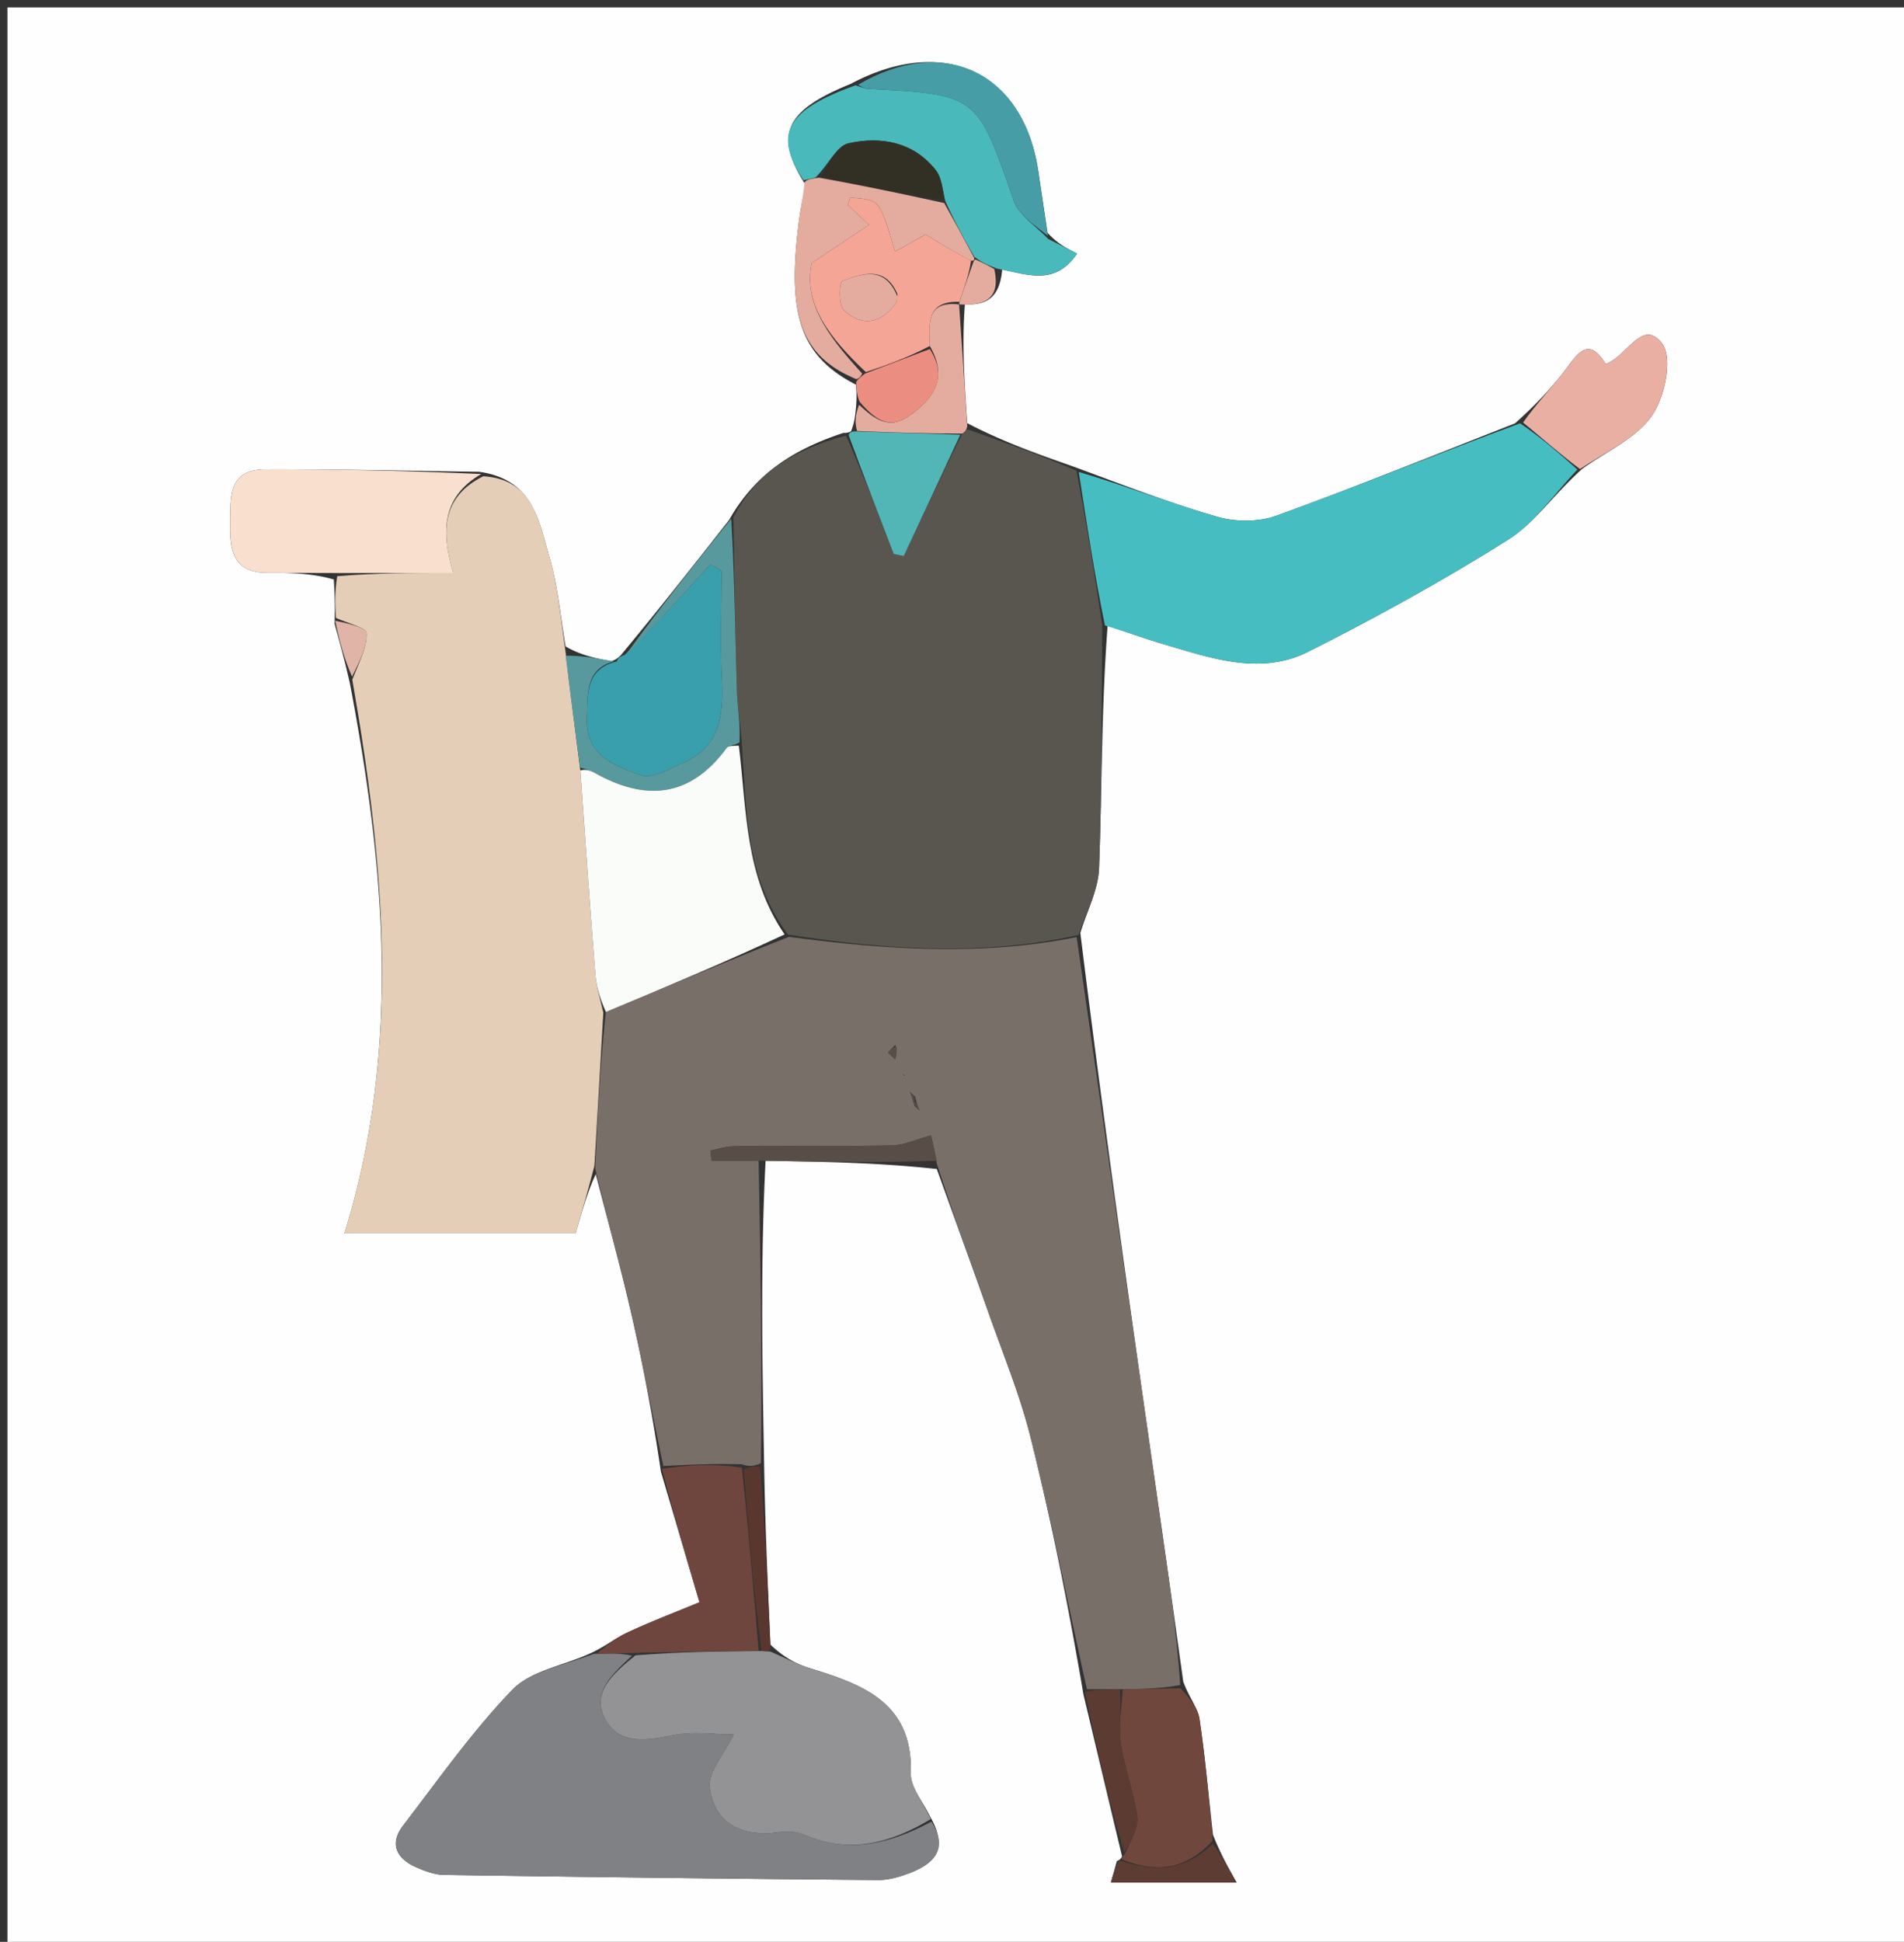 <?xml version="1.0" encoding="UTF-8"?>
<svg data-bbox="1 1 256 261" viewBox="0 0 256 261" xmlns="http://www.w3.org/2000/svg" data-type="ugc">
    <rect x="0" y="0" width="256" height="261" fill="#333333" stroke="none"/>
    <g>
        <path d="M1 101V1h256v261H1zm128.738-60.103c3.303.202 4.72-1.322 5.013-4.67 3.503.703 7.161 2.166 10.072-2.149-1.455-.735-2.673-1.35-3.985-2.802-.416-2.78-.829-5.56-1.248-8.34-1.996-13.216-12.646-18.355-25.201-11.665-8.805 3.568-10.401 6.822-6.1 13.544-.284 1.578-.635 3.146-.843 4.734-1.634 12.469-.023 18.226 7.642 22.156.065.739.129 1.478.009 2.991-.097 1.053-.194 2.107-.676 3.277 0 0-.329.231-1.054.221-6.239 2.072-11.673 5.19-15.338 11.703-4.727 6.011-9.455 12.023-14.603 18.222-.25.202-.406.461-1.245.761-2.047-.4-4.094-.798-6.135-1.997-.7-4.034-1.04-8.174-2.192-12.075-1.39-4.708-2.084-10.363-9.444-11.398-9.58-.126-19.159-.363-28.737-.333-5.216.016-4.648 4.04-4.72 7.54-.07 3.504.549 6.37 4.945 6.372 2.979.002 5.958.027 8.988.9.092 1.72.185 3.44.1 5.946.663 2.393 1.327 4.786 2.053 7.988 4.689 24.598 6.967 49.184-.73 73.954H77.4c.886-3.077 1.694-5.883 2.705-7.95 1.575 6.114 3.273 12.2 4.69 18.35a266 266 0 0 1 4.062 21.608l5.188 17.565c-3.285 1.364-6.611 2.626-9.823 4.13-1.595.747-2.982 1.94-5.172 2.884-3.443 1.526-7.733 2.233-10.155 4.744-5.402 5.6-9.927 12.056-14.692 18.253-1.862 2.422-.94 4.401 1.68 5.573 1.197.536 2.535 1.043 3.817 1.062 19.46.295 38.922.529 58.384.691 1.456.012 2.982-.457 4.361-.994 3.254-1.266 5.083-3.256 2.6-7.555-.905-1.926-2.632-3.876-2.578-5.775.278-9.59-6.492-11.954-13.658-14.176-1.793-.556-3.48-1.458-5.218-3.14-.36-7.975-.72-15.95-.859-24.823-.244-13.407-.487-26.814.206-40.213 7.662.132 15.323.265 23.015 1.114 2.319 6.43 4.673 12.849 6.947 19.295 1.967 5.576 4.25 11.083 5.672 16.8 2.788 11.21 5.073 22.544 7.1 34.516l5.19 21.756s-.055.409-.693.649l-.806 2.892h16.904c-1.25-2.243-2.201-3.952-3.188-6.44-.576-5.2-1.032-10.417-1.804-15.588-.217-1.449-1.362-2.76-2.182-4.979-.878-6.247-1.74-12.496-2.636-18.74-3.894-27.112-7.797-54.223-11.199-81.888.878-2.913 2.41-5.802 2.517-8.742.397-10.861.323-21.74 1.151-32.558 2.519.836 5.016 1.744 7.56 2.494 6.396 1.885 13.01 4.234 19.42 1.002 9.156-4.616 18.176-9.58 26.847-15.041 3.647-2.297 6.256-6.242 10.033-9.572 3.19-2.307 7.19-4.049 9.318-7.098 1.741-2.495 2.833-7.71 1.403-9.658-2.615-3.562-4.642 1.57-7.611 2.708-2.412-3.95-3.879-1.216-5.64 1.056-1.804 2.328-3.842 4.476-6.569 6.925-10.666 4.17-21.278 8.488-32.042 12.39-2.369.858-5.455.869-7.899.172-6.347-1.809-12.52-4.228-19.393-6.751-4.764-1.675-9.528-3.349-14.304-5.85-.365-5.308-.73-10.615-.312-15.978" fill="#FEFEFE"/>
        <path d="M144.761 125.952c3.9 27.111 7.803 54.222 11.697 81.334.896 6.244 1.758 12.493 2.228 19.197-2.846.499-5.285.54-8.125.558a301 301 0 0 0-4.421.006c-2.494-11.283-4.779-22.618-7.567-33.827-1.421-5.717-3.705-11.224-5.672-16.8-2.274-6.446-4.628-12.865-6.95-20.042-.34-2.064-.68-3.382-.78-3.77-2.11.573-3.624 1.314-5.15 1.344-7.123.138-14.25.054-21.375.117-1.047.01-2.09.377-3.134.58l.163 1.353h6.327c.244 13.408.487 26.815.305 40.676-1.054.446-1.683.437-2.56.136-3.685-.117-7.123.058-10.561.233-1.452-6.96-2.794-13.944-4.39-20.87-1.417-6.15-3.115-12.236-4.772-19.117.31-7.494.704-14.223 1.44-21.051 8.282-3.44 16.22-6.779 24.617-10.091 13.197 1.744 25.938 2.598 38.68.034m-21.809 22.655.689.671c-.185-.448-.37-.896-.602-1.862l-.701-.678c.183.456.365.912.614 1.87m-2.582-8.162-.984 1.016.968.926c.135-.508.27-1.015.016-1.942m1.282 4.072-.213-.12s.034.259.213.12" fill="#786F69"/>
        <path d="M145.01 125.675c-12.99 2.841-25.732 1.987-39.063-.056-5.816-7.885-5.543-16.7-6.2-25.712-.178-2.694-.607-4.956-.673-7.228-.225-7.707-.322-15.418-.467-23.127 3.087-6.168 8.521-9.286 15.161-11 2.4 5.541 4.398 10.724 6.396 15.906l1.352.274c2.534-5.435 5.07-10.87 7.864-16.456.4-.29.541-.432.682-.574 4.764 1.674 9.528 3.348 14.67 5.563 1.409 7.287 2.44 14.033 3.47 20.78-.103 10.871-.029 21.75-.426 32.61-.107 2.941-1.639 5.83-2.766 9.02" fill="#58564F"/>
        <path d="M81.12 136.11c-.392 6.727-.786 13.456-1.198 20.58-.827 3.204-1.635 6.01-2.521 9.087H46.308c7.698-24.77 5.42-49.356 1.059-74.426.932-2.402 2.003-4.355 1.909-6.25-.037-.75-2.665-1.372-4.113-2.052-.092-1.72-.185-3.44.182-5.603 5.35-.443 10.241-.443 15.604-.443-1.81-5.958-1.263-10.367 4.041-12.994 6.78.436 7.475 6.09 8.864 10.799 1.152 3.9 1.492 8.04 2.205 12.936.656 5.708 1.3 10.555 1.97 15.816.682 9.428 1.298 18.446 2.022 27.455.138 1.716.702 3.397 1.07 5.094" fill="#E5CEB7"/>
        <path d="M148.565 84.072c-1.393-6.774-2.424-13.52-3.517-20.633 6.18 1.809 12.352 4.228 18.7 6.037 2.443.697 5.53.686 7.898-.172 10.764-3.902 21.376-8.22 32.74-12.406 3.032 2.061 5.369 4.14 7.705 6.217-3.081 3.196-5.69 7.141-9.337 9.438-8.67 5.46-17.69 10.425-26.846 15.041-6.411 3.232-13.025.883-19.421-1.002-2.544-.75-5.041-1.658-7.922-2.52" fill="#46BEC1"/>
        <path d="M125.238 244.844c2.291 3.593.462 5.583-2.792 6.85-1.38.536-2.905 1.005-4.36.993a8616 8616 0 0 1-58.385-.69c-1.282-.02-2.62-.527-3.818-1.063-2.62-1.172-3.54-3.151-1.679-5.573 4.765-6.197 9.29-12.654 14.692-18.253 2.422-2.51 6.712-3.218 10.942-4.812 2.266-.077 3.745-.085 5.14.24-2.72 2.509-5.543 5.094-3.557 8.63 1.844 3.282 5.37 2.833 8.873 2.087 2.86-.609 5.952-.124 8.374-.124-1.29 2.633-3.474 4.974-3.246 7.05.529 4.807 4.286 6.795 9.284 6.09 1.098-.154 2.386-.111 3.378.32 6.08 2.647 11.676 1.172 17.154-1.745" fill="#808184"/>
        <path d="M125.142 244.491c-5.382 3.27-10.979 4.745-17.058 2.099-.992-.432-2.28-.475-3.378-.32-4.998.704-8.755-1.284-9.284-6.091-.228-2.076 1.956-4.417 3.246-7.05-2.422 0-5.514-.485-8.374.124-3.504.746-7.03 1.195-8.873-2.087-1.986-3.536.836-6.121 4.016-8.68 5.886-.46 11.228-.538 16.966-.581.662.05.927.065 1.192.081 1.736.743 3.422 1.645 5.215 2.2 7.166 2.223 13.936 4.587 13.658 14.177-.054 1.899 1.673 3.849 2.674 6.128" fill="#939396"/>
        <path d="M64.7 63.71c-5.014 2.926-5.561 7.335-3.751 13.293-5.363 0-10.254 0-15.63.014-3.463-.001-6.442-.026-9.421-.028-4.396-.003-5.015-2.868-4.944-6.373.07-3.498-.497-7.523 4.719-7.54 9.578-.03 19.158.208 29.027.634" fill="#F8DFCE"/>
        <path d="M108.033 24.227c-4.045-6.134-2.449-9.388 6.993-12.759.952.29 1.263.447 1.582.463 14.866.77 14.758.805 19.7 15.065.692 2 3.042 3.425 4.625 5.117l3.89 1.965c-2.91 4.315-6.569 2.852-10.745 2.035-1.411-.507-2.148-.9-3.07-1.577-1.474-2.606-2.766-4.927-3.967-7.64-.333-1.621-.468-3.08-1.23-4.04-3.029-3.82-7.394-4.545-11.718-3.601-1.626.355-2.763 2.947-4.443 4.61-.752.18-1.184.271-1.617.362" fill="#4AB9BB"/>
        <path d="M82.957 88.896c.063-.316.219-.575 1.037-.873 4.225-4.123 7.882-8.15 11.538-12.176l1.478.898c0 4.94-.18 9.886.052 14.815.216 4.622-.307 8.75-5.052 10.896-1.902.86-4.375 2.292-5.927 1.708-3.358-1.265-7.346-2.5-7.168-7.66.117-3.38-.191-6.586 4.042-7.608" fill="#3A9FAC"/>
        <path d="M102.006 221.87c-5.341.078-10.683.156-16.484.283-1.94.058-3.418.066-5.33.166 1.049-.9 2.436-2.092 4.03-2.839 3.213-1.504 6.539-2.766 9.824-4.13-1.912-6.471-3.55-12.018-5.024-17.934 3.602-.544 7.04-.72 10.727-.145.919 8.7 1.588 16.65 2.257 24.6" fill="#6E463D"/>
        <path d="M150.962 227.063c2.439-.04 4.878-.081 7.775-.156 1.177 1.339 2.322 2.649 2.539 4.098.772 5.17 1.228 10.389 1.766 16.4-3.73 4.084-7.845 4.275-12.234 2.496 0 0 .054-.409.413-.692.84-1.873 1.886-3.538 1.688-5.038-.445-3.369-1.758-6.62-2.233-9.988-.327-2.314.162-4.743.286-7.12" fill="#70473C"/>
        <path d="M212.439 63.048c-2.684-2.01-5.02-4.089-7.658-6.261 1.634-2.322 3.672-4.47 5.476-6.798 1.761-2.272 3.228-5.005 5.64-1.056 2.969-1.138 4.996-6.27 7.611-2.708 1.43 1.948.338 7.163-1.403 9.658-2.127 3.05-6.128 4.791-9.666 7.165" fill="#E9AFA3"/>
        <path d="M126.95 27.288a375 375 0 0 1 3.995 7.308c.12.345-.007.466-.389.444-2.33-1.216-4.279-2.409-6.108-3.529l-4.106 2.29c-.453-1.457-.838-2.94-1.386-4.36-.323-.837-.726-1.892-1.414-2.28-.904-.507-2.123-.454-3.207-.642l-.352 1.017 2.849 2.69-7.689 5.124c-1.21 5.59 2.575 10.226 6.782 14.861-.25.476-.48.658-.78.751-7.722-3.187-9.333-8.944-7.7-21.413.209-1.588.56-3.156.716-5.028.305-.385.737-.476 1.948-.637 6.133 1.088 11.487 2.246 16.842 3.404" fill="#E4AC9E"/>
        <path d="M82.57 88.888c-3.846 1.03-3.538 4.235-3.655 7.616-.178 5.16 3.81 6.395 7.168 7.66 1.552.584 4.025-.849 5.927-1.708 4.745-2.145 5.268-6.274 5.052-10.896-.231-4.929-.052-9.876-.052-14.815l-1.478-.898c-3.656 4.027-7.313 8.053-11.327 12.082 4.37-6.009 9.097-12.02 14.113-18.205.434 7.537.531 15.248.756 22.955.066 2.272.495 4.534.352 7.115-.855.448-1.503.434-1.723.735-4.92 6.715-10.955 7.204-17.834 3.306-.57-.323-1.242-.464-1.867-.689a1716 1716 0 0 1-1.946-15.002c2.03-.062 4.078.337 6.513.744" fill="#58999E"/>
        <path d="M140.885 31.695c-1.535-1.274-3.885-2.7-4.577-4.699-4.942-14.26-4.834-14.296-19.7-15.065-.319-.016-.63-.174-1.234-.542 11.57-6.808 22.22-1.67 24.216 11.547.42 2.78.832 5.56 1.295 8.759" fill="#479DA5"/>
        <path d="m129.12 58.426-7.604 16.306-1.352-.274c-1.998-5.182-3.997-10.365-6.033-15.9-.039-.354.29-.585.911-.574 5.107.155 9.593.298 14.078.442" fill="#52B6B6"/>
        <path d="M129.38 58.276c-4.745.006-9.23-.137-14.145-.35-.332-1.123-.235-2.177.266-3.518 2.182 2.014 4.112 3.488 7.021 1.302 3.095-2.326 4.949-4.927 2.495-9.205-.168-3.242-.323-6.065 3.906-5.59l.031.037c.366 5.308.73 10.615 1.102 16.336-.135.556-.275.697-.676.988" fill="#E4AC9E"/>
        <path d="M125.02 46.918c2.45 3.865.597 6.466-2.498 8.792-2.909 2.186-4.839.712-6.929-1.69-.376-.837-.44-1.576-.476-2.686.328-.465.558-.647 1.198-1.126a1158 1158 0 0 1 8.706-3.29" fill="#EC8D82"/>
        <path d="M150.56 227.041c.278 2.4-.21 4.828.116 7.142.475 3.368 1.788 6.62 2.233 9.988.198 1.5-.848 3.165-1.735 4.838-2.104-7.037-3.803-14.155-5.268-21.617 1.574-.354 2.914-.363 4.655-.35" fill="#5C3B32"/>
        <path d="M102.403 221.905c-1.066-7.984-1.735-15.934-2.406-24.341.627-.449 1.256-.44 2.2-.436.675 7.97 1.035 15.944 1.397 24.388-.264.454-.53.438-1.191.389" fill="#59372F"/>
        <path d="M102.47 156.006c-2.577-.004-4.686-.004-6.795-.004l-.163-1.354c1.045-.202 2.087-.57 3.134-.579 7.125-.063 14.252.02 21.375-.117 1.526-.03 3.04-.77 5.15-1.344.1.388.44 1.706.765 3.412-7.674.256-15.335.123-23.465-.014" fill="#584D47"/>
        <path d="M150.49 250.021c4.707 1.66 8.823 1.468 12.569-2.227 1.008 1.287 1.96 2.996 3.209 5.239h-16.904c.26-.93.533-1.911 1.125-3.012" fill="#5C3C33"/>
        <path d="M45.074 83.442c1.537.287 4.165.909 4.202 1.659.094 1.895-.977 3.848-1.94 5.845-1.023-2.325-1.687-4.718-2.262-7.504" fill="#E0B4A7"/>
        <path d="M131.129 34.88c.8.333 1.538.726 2.55 1.266.778 3.43-.638 4.953-4.333 4.779-.392.027-.412.003-.33-.35a288 288 0 0 1 1.922-5.513z" fill="#E4AC9E"/>
        <path d="M78.03 103.56c.597-.189 1.27-.048 1.839.275 6.88 3.898 12.913 3.41 17.834-3.306.22-.3.868-.287 1.637-.307 1.064 8.696.79 17.512 6.15 25.371-7.805 3.637-15.744 6.976-24.026 10.416-.71-1.597-1.275-3.278-1.413-4.994-.724-9.01-1.34-18.027-2.021-27.455" fill="#FAFCFA"/>
        <path d="M120.565 140.655c.059.718-.076 1.225-.211 1.733l-.968-.926c.328-.339.656-.677 1.179-.807" fill="#584D47"/>
        <path d="m122.886 148.106-.548-1.368c.234.226.467.452.674.979-.028.3-.126.39-.126.39" fill="#584D47"/>
        <path d="M123.035 147.976c.236.406.42.854.606 1.302a3.5 3.5 0 0 1-.722-.921c-.033-.25.065-.34.116-.381" fill="#584D47"/>
        <path d="M121.562 144.588c-.089.069-.123-.19-.123-.19s.213.12.123.19" fill="#584D47"/>
        <path d="M127.04 26.896c-5.444-.766-10.798-1.924-16.612-3.102.902-1.592 2.039-4.184 3.665-4.54 4.324-.943 8.689-.217 11.718 3.601.762.961.897 2.42 1.23 4.041" fill="#323024"/>
        <path d="M130.556 35.04c-.232 1.743-.846 3.463-1.551 5.523-4.31-.123-4.156 2.7-3.988 5.942-2.738 1.44-5.48 2.468-8.611 3.498-4.688-4.427-8.474-9.063-7.263-14.653l7.689-5.124-2.85-2.69.353-1.017c1.084.188 2.303.135 3.207.643.688.387 1.091 1.442 1.414 2.28.548 1.42.933 2.902 1.386 4.359l4.106-2.29c1.83 1.12 3.778 2.313 6.108 3.529m-9.891 4.486c-1.655-3.876-4.708-2.744-7.414-1.766-.402.145-.534 3.215.188 3.9 2.459 2.33 5.015 1.859 7.035-.936.094-.13.14-.295.19-1.198" fill="#F5A595"/>
        <path d="M120.674 39.903c-.06.526-.106.691-.2.821-2.02 2.795-4.576 3.267-7.035.936-.722-.685-.59-3.755-.188-3.9 2.706-.978 5.76-2.11 7.423 2.143" fill="#E4AC9E"/>
    </g>
</svg>
